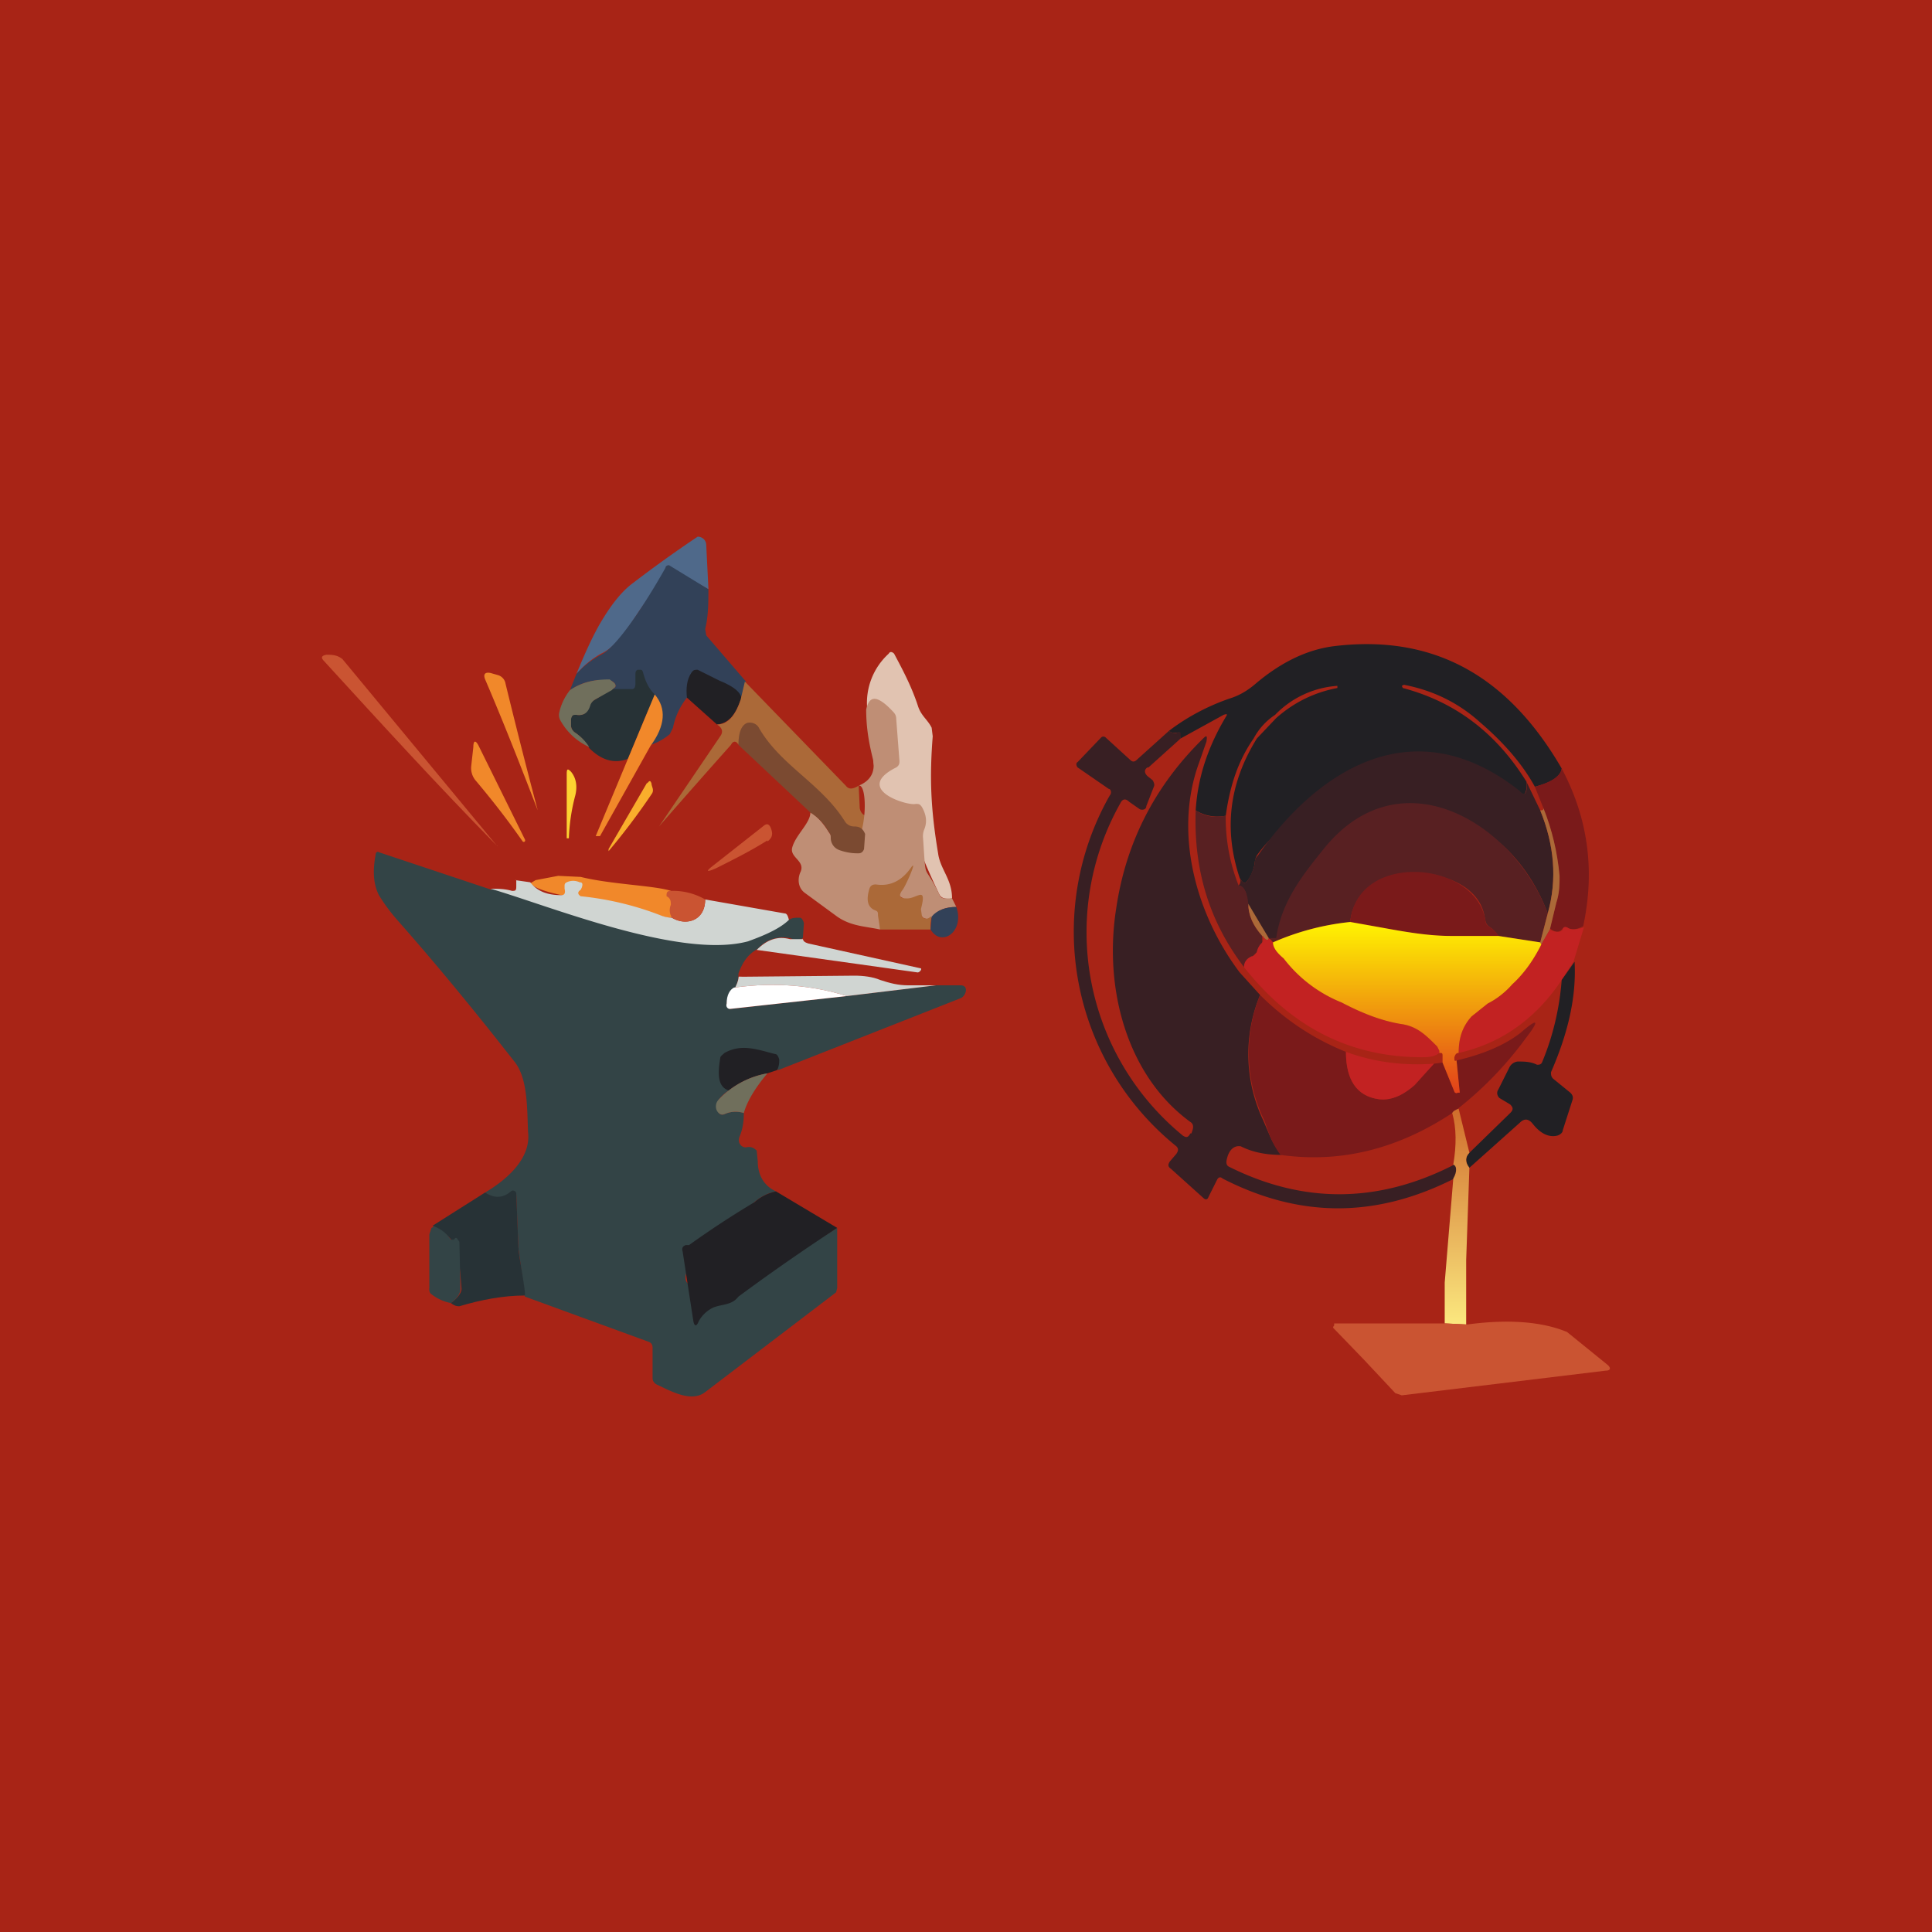 <!-- by TradingView --><svg width="18" height="18" viewBox="0 0 18 18" xmlns="http://www.w3.org/2000/svg"><path fill="#A82416" d="M0 0h18v18H0z"/><path d="M6.6 5.49c-.57-.35-.63.43-1 .6a.84.84 0 0 0-.23.19c.07-.17.14-.33.22-.47.1-.17.2-.3.31-.38A11.65 11.65 0 0 1 6.5 5c.04 0 .08.03.08.08l.02.4Z" fill="#4F698A"/><path d="M6.6 5.49c0 .12 0 .25-.03.37l.01.06.37.43-.05.17c-.13 0-.4-.21-.5-.02a.65.65 0 0 0-.13.28l-.03.06a.53.53 0 0 1-.18.1c.07-.51-.27-.52-.36-.51l.02-.02c.02-.01.02-.03 0-.05a.07.07 0 0 0-.04-.02.54.54 0 0 0-.37.09l.06-.15a.84.84 0 0 1 .23-.18c.18-.09.5-.63.6-.81 0-.02.03-.03.04-.02l.36.22Z" fill="#324158"/><path d="M8.87 8.37a.16.16 0 0 1-.07 0 .07.07 0 0 1-.05-.04c-.4-.84-.07-.45-.47-.82-.16-.1-.13-.54-.2-.9a.62.62 0 0 1 .2-.52c.01-.02.03-.02.05 0 .08.15.16.3.22.48.03.1.09.13.13.21l.01.08c-.03.38-.02.67.05 1.09.02.15.13.24.13.42Z" fill="#E1C3B1"/><path d="M4.63 7.88c.01 0 0 .01 0 0-.55-.56-1.08-1.14-1.61-1.72-.03-.03-.03-.05.02-.06.05 0 .1 0 .15.04l1.44 1.74Z" fill="#CA5432"/><path d="M6.9 6.52c-.05.15-.12.22-.22.23L6.4 6.5c-.01-.09 0-.17.04-.23.02-.03.03-.03.06-.03l.2.1c.15.06.21.12.21.18Z" fill="#212024"/><path d="m6.1 6.47-.25.6c-.13.05-.25.01-.36-.1a.44.44 0 0 0-.14-.15.08.08 0 0 1-.03-.06V6.7c0-.03.02-.05.05-.04.07.01.1-.02.13-.1a.1.1 0 0 1 .04-.04l.16-.1h.19c.02 0 .03-.02.03-.05v-.08c0-.02 0-.04.02-.05h.02c.02 0 .02 0 .03.02.02.08.05.15.11.21Z" fill="#273236"/><path d="M4.52 6.33c-.02-.05 0-.07.05-.06l.07.02a.1.1 0 0 1 .07.08 61.66 61.66 0 0 0 .3 1.18c-.15-.39-.31-.8-.49-1.22Z" fill="#F1882A"/><path d="m5.7 6.43-.16.09a.1.1 0 0 0-.04.05c-.02.07-.06.1-.13.09-.03 0-.04 0-.05.04v.06c0 .03.02.05.03.06.06.04.1.08.14.14a.58.58 0 0 1-.27-.25.1.1 0 0 1-.01-.07.52.52 0 0 1 .1-.21c.12-.08.24-.1.37-.1l.04.03c.02.02.02.04 0 .05l-.02.02Z" fill="#706F5C"/><path d="m6.94 6.35.94.97c.03.04.07.03.12 0l.01.21c.01.05.04.07.07.07.02.05.01.1-.02.17-.25-.02-1.18-.97-1.18-.83-.02-.04-.05-.04-.07 0a84.87 84.87 0 0 0-.67.76l.57-.84c.03-.04.02-.08-.03-.11.1 0 .17-.08.22-.23l.04-.17Z" fill="#AB6938"/><path d="M6.1 6.47c.11.13.1.29-.04.48l-.47.84h-.04l.3-.72.25-.6Z" fill="#F1882A"/><path d="m8.87 8.37.04.08c-.1 0-.18.03-.23.1-.03.02-.06.01-.08 0-.25-.32-.43-.26-.4-.02v.13c-.14-.03-.27-.03-.4-.12l-.3-.22c-.07-.05-.07-.14-.04-.2.04-.1-.1-.13-.08-.22.03-.12.17-.23.17-.33.06.03.12.1.17.18.34.52.4-.46.28-.43.12-.05.16-.14.13-.26-.04-.16-.06-.3-.06-.45.03-.14.11-.13.25.02.02.02.03.04.03.07l.03.39c0 .02 0 .04-.03.06l-.02.01c-.37.2.13.35.2.33.03 0 .04 0 .06.03.04.07.05.14.02.21a.17.17 0 0 0-.01.08c.03.43 0 .21.15.52.01.03.03.04.05.04h.07Z" fill="#BF8E75"/><path d="m8.06 7.77-.01.14c-.01.03-.03.04-.05.04a.49.49 0 0 1-.18-.03.12.12 0 0 1-.08-.11c0-.02 0-.04-.02-.06a.48.48 0 0 0-.17-.18l-.67-.63c0-.1.02-.17.07-.2.04-.02.1 0 .12.04.2.35.58.52.8.87a.1.1 0 0 0 .09.05c.05 0 .08.02.1.07Z" fill="#7B4A31"/><path d="m4.46 6.95.43.87c.01.02-.01.03-.02.02-.14-.2-.28-.38-.44-.57a.18.18 0 0 1-.04-.13l.02-.18c0-.06.02-.07.05-.01Z" fill="#F1882A"/><path d="M5.36 7.41a1.8 1.8 0 0 0-.06.4h-.02v-.6c0-.05.01-.05.04-.02.05.06.06.14.04.22Z" fill="#FDD231"/><path d="M6.03 7.3c.02-.03.03-.03.04 0 0 .03.03.06 0 .1a6.21 6.21 0 0 1-.4.53v-.02l.36-.62Z" fill="#F9AE2C"/><path d="M7.15 7.83c-.16.1-.32.18-.48.26-.09.04-.1.03-.02-.03l.47-.37c.04-.03.06.01.07.05.01.04 0 .07-.04.1Z" fill="#CA5432"/><path d="M4.58 8.28c.54.16 1.75.52 2.4.48.07-.02.28-.12.37-.19.03-.02.06-.02.1-.02.02 0 .03.02.04.05l-.01.14c-.03.02-.07.02-.12 0-.11-.02-.22.01-.3.1-.09.05-.14.12-.18.23 0 .03 0 .07-.03.13-.04.01-.13.2-.04.2l1.08-.12.83-.1h.23c.08 0 .05.1 0 .12l-1.7.67c-.1-.12-.41.04-.46.19a.4.4 0 0 0-.09.08c-.04.05-.02.17.05.14a.25.25 0 0 1 .18-.01c0 .08-.01.15-.04.22-.02.05.01.1.06.1.04-.01.07 0 .1.03l.01.1c0 .13.06.23.17.28a.43.43 0 0 0-.2.1c-1.32 1.05-.38.97.77.24V12l-.01.04-1.22.93c-.13.1-.32-.01-.45-.07-.02-.01-.04-.03-.04-.06v-.28c0-.03-.01-.05-.04-.06l-1.15-.42-.06-.45-.02-.5c0-.02-.03-.04-.05-.02-.07.06-.15.07-.24 0 .17-.1.43-.3.4-.56-.01-.21 0-.49-.12-.65-.36-.46-.72-.9-1.1-1.33a1.7 1.7 0 0 1-.17-.23c-.05-.1-.06-.22-.03-.38 0-.02.02-.03.03-.02l1.05.35Z" fill="#334446"/><path d="M8.68 8.54a.4.4 0 0 0-.01.12H8.2l-.02-.13c0-.03 0-.04-.03-.05-.07-.03-.08-.1-.05-.2.01-.03.03-.04.06-.04.13.02.24-.03.33-.16.06-.08-.05.17-.08.21-.04.05-.03.08.03.08.1.01.2-.13.14.1l.01.07c.02.02.05.03.08 0Z" fill="#AB6938"/><path d="M6.25 8.3c.05.15.08.19 0 .25a.3.3 0 0 1-.1-.02c-.29-.12-1.08-.16-1.21-.3l.05-.03.21-.04.21.01c.28.07.69.08.84.13Z" fill="#F1882A"/><path d="m4.8 8.2.14.02c.07.09.17.12.29.12.03 0 .04-.02.03-.06v-.02c0-.02 0-.03.02-.04a.14.14 0 0 1 .12 0c.03 0 .03.02.02.05l-.01.02c-.03.02-.03.04 0 .06a2.85 2.85 0 0 1 .75.18.3.3 0 0 0 .1.02c.13.08.31.03.31-.17l.74.13c.02 0 .03.02.04.06-.1.1-.3.17-.38.2-.63.17-1.85-.33-2.4-.49.07 0 .13 0 .2.02.03 0 .04 0 .04-.04V8.2Z" fill="#D0D5D2"/><path d="M6.25 8.3a.6.6 0 0 1 .32.08c0 .2-.18.25-.31.17a.13.13 0 0 1-.01-.12c0-.03 0-.06-.04-.08 0-.03 0-.05.04-.05Z" fill="#CA5432"/><path d="M8.91 8.45c.08.23-.14.38-.24.21l.01-.12c.05-.06.13-.09.23-.09Z" fill="#324158"/><path d="M7.48 8.74c0 .03.02.04.05.05l1.04.23c.03 0 0 .04-.02.04l-1.5-.21c.1-.1.2-.13.31-.1h.12ZM6.92 9.1l1.04-.01c.08 0 .17.01.24.04.09.03.17.05.26.05h.26l-.83.1c-.32-.1-.67-.13-1.04-.08.06-.12 0-.1.07-.1Z" fill="#D0D5D2"/><path d="M6.85 9.2c.37-.05.72-.02 1.04.08L6.8 9.4c-.02 0-.04-.02-.03-.05 0-.08.03-.13.07-.15Z" fill="#fff"/><path d="m7.24 9.97-.09.03a.82.82 0 0 0-.36.16c-.09-.03-.11-.12-.08-.3 0-.02.02-.03.04-.05.16-.09.31-.03.47.01.02 0 .03.02.04.05 0 .03 0 .06-.02.1Z" fill="#212024"/><path d="M7.15 10c-.11.13-.19.26-.22.37a.25.25 0 0 0-.18.01.05.05 0 0 1-.04 0 .08.08 0 0 1-.04-.07c0-.03.01-.05.03-.07a.82.82 0 0 1 .45-.24Z" fill="#706F5C"/><path d="M4.89 12.07c-.2 0-.41.04-.61.1-.02 0-.04 0-.08-.03.07-.05.1-.1.1-.13-.03-.38-.02-.45-.27-.59l.49-.31c.09.06.17.05.24-.01.02-.02.05 0 .05.02l.02.5c0 .07.07.41.06.45Z" fill="#273236"/><path d="m7.23 11.1.57.34a19.56 19.56 0 0 0-.92.64c-.06.08-.15.07-.23.1a.3.3 0 0 0-.14.13c-.02.05-.04.05-.05 0l-.1-.65c-.01-.03 0-.05.03-.06h.03a8.53 8.53 0 0 1 .61-.4.43.43 0 0 1 .2-.1Z" fill="#212024"/><path d="M4.03 11.42c.08.03.13.07.17.13h.03c.01-.02.02-.02.03-.01l.02.03.01.44c0 .03-.02.08-.09.13a.42.42 0 0 1-.19-.09A.07.07 0 0 1 4 12v-.5l.02-.06.02-.01Z" fill="#334446"/><path d="M14.55 7.16c-.01.08-.1.13-.25.17-.12-.22-.3-.42-.51-.6-.21-.19-.45-.3-.71-.35l-.02.01.01.02c.49.13.87.42 1.15.87.01.04 0 .17-.06.1-.76-.34-1.98-.07-2.45.59a.17.17 0 0 0-.02.07.37.37 0 0 1-.07.17c-.02.02-.03.02-.05 0l-.02-.03c-.15-.45-.1-.88.16-1.3l.18-.19c.17-.15.36-.24.57-.28v-.02a.89.89 0 0 0-.58.27.6.6 0 0 0-.2.22c-.14.2-.22.43-.26.72-.1.02-.2 0-.28-.05.02-.32.12-.6.28-.87.02-.03.01-.03-.02-.02l-.4.22c-.02-.1-.04-.02-.11-.07.17-.13.36-.23.56-.3.1-.03.18-.08.26-.15.24-.2.48-.31.72-.34.91-.11 1.61.26 2.12 1.14Z" fill="#212024"/><path d="m14.22 7.28.13.27c.13.32.16.64.07.96-.44-1.16-1.8-1.37-2.42-.06a6.6 6.6 0 0 0-.11.3h-.06l-.01-.01-.2-.32c0-.1-.03-.16-.08-.17a.06.06 0 0 0 .01-.07l.02.03c.02.02.03.02.05 0 .03-.05.06-.1.07-.17 0-.03.01-.05.03-.07.53-.76 1.43-1.4 2.44-.6.07.08.07-.05.06-.1Z" fill="#381F23"/><path d="M14.55 7.16c.25.47.31.96.2 1.47-.06.03-.11.04-.15.01l-.04.01c-.03.04-.07.04-.12 0l.06-.24a.76.76 0 0 0 .03-.25 2.38 2.38 0 0 0-.15-.63l-.08-.2c.15-.04.24-.1.25-.17Z" fill="#7A1A1A"/><path d="m14.42 8.51-.07.27-.39-.06a.3.3 0 0 0-.09-.09.08.08 0 0 1-.03-.05l-.01-.05c-.1-.52-1.2-.54-1.25.06a2.4 2.4 0 0 0-.72.19l-.03-.04h.06c.05-.34.24-.58.45-.84.71-.87 1.76-.24 2.08.61Z" fill="#582022"/><path d="M14.38 7.53c.08.2.13.41.15.63 0 .08 0 .16-.03.25l-.06.25-.08.14-.01-.02.07-.27c.09-.32.06-.64-.07-.96.02 0 .03 0 .03-.02Z" fill="#AB6938"/><path d="M11.14 7.55c.09.06.18.07.28.05a1.7 1.7 0 0 0 .12.65c.05 0 .08.07.09.17 0 .1.04.2.13.3v.07a.16.16 0 0 0-.05.08l-.05.05c-.04 0-.06.04-.07.09-.32-.42-.47-.9-.45-1.46Z" fill="#582022"/><path d="M13.96 8.72h-.44c-.32 0-.62-.08-.94-.13.06-.66 1.17-.58 1.26-.01 0 .02.01.04.03.05a.3.3 0 0 1 .1.1Z" fill="#7A1A1A"/><path d="m11.63 8.42.19.32c0 .03-.03.02-.06-.02-.09-.1-.13-.2-.13-.3Z" fill="#AB6938"/><path d="m14.76 8.63-.1.33-.11.17c-.24.36-.56.59-.96.68 0-.13.03-.24.12-.34l.15-.12c.09-.04.16-.1.23-.18.11-.1.2-.23.27-.37l.08-.14c.05.03.1.03.12 0 0-.02.02-.03.04-.02.04.03.09.02.16 0ZM11.76 8.72c.04.04.05.05.06.02l.04.04c0 .05.04.1.1.15a1.28 1.28 0 0 0 .54.41c.19.1.37.17.55.2.16.02.23.1.34.21l.02.04v.02c-.04.03-.08.04-.16.04-.67 0-1.22-.28-1.66-.84 0-.05.03-.08.07-.1.02 0 .04-.02.05-.04a.16.16 0 0 1 .04-.08.05.05 0 0 0 .02-.04v-.03Z" fill="#C22222"/><path d="M14.67 8.96c.02.36-.08.71-.22 1.03 0 .02 0 .04.02.06l.16.13c.02.02.03.04.02.07l-.09.28c0 .02-.02.04-.05.05-.08.02-.16-.02-.23-.11-.04-.05-.08-.05-.12-.01l-.47.42c-.04-.05-.04-.1 0-.14l.38-.37c.03-.03.03-.05 0-.08l-.1-.06c-.02-.02-.03-.05-.01-.08l.1-.2a.1.1 0 0 1 .08-.06c.06 0 .12 0 .18.03.02 0 .04 0 .05-.03.1-.24.16-.5.18-.76l.12-.17Z" fill="#212024"/><path d="m10.7 7.15.3-.27v-.05c-.01-.01-.02-.02-.04 0-.02 0-.04 0-.07-.02l-.3.27c-.02.02-.04.02-.06 0l-.23-.21a.03.03 0 0 0-.04 0l-.22.23c-.02.01-.01.04 0 .05l.29.2c.02 0 .03.04.01.06a2.57 2.57 0 0 0 .62 3.27c.02.02.02.04 0 .07l-.06.07c-.02.03-.02.05.01.07l.3.27c.02.02.04.02.05-.01l.08-.16c.01-.02.03-.03.05-.01.72.37 1.43.37 2.16 0 .03-.07.02-.12 0-.13-.7.36-1.4.37-2.1.02-.02-.01-.03-.03-.02-.07.02-.09.07-.13.13-.12.1.05.22.08.38.08a.79.79 0 0 1-.11-.18l-.06-.14a1.44 1.44 0 0 1-.03-1.17l-.19-.21c-.4-.53-.62-1.29-.38-1.95l.07-.2c.01-.06 0-.06-.03-.03-.45.44-.72.97-.81 1.58-.12.75.1 1.57.7 2 .03.03.01.07 0 .1h-.01c-.02.04-.04.04-.07.02a2.45 2.45 0 0 1-.58-3.1c.02-.04.05-.04.08-.01l.1.07c.03.01.06 0 .06-.03l.07-.18c.01-.02 0-.04-.01-.06l-.05-.04c-.03-.03-.03-.06 0-.08Z" fill="#381F23"/><path d="M11.74 9.27c.23.23.5.41.8.53 0 .26.1.41.3.44.13.02.25-.05.34-.14l.18-.19.08-.01.11.27c.01.01.02.02.03.01h.02l-.03-.3c.26-.06.46-.15.6-.26.16-.14.18-.12.04.06a3.35 3.35 0 0 1-.68.69c-.5.33-1.03.47-1.6.39a.79.79 0 0 1-.1-.18l-.05-.14a1.44 1.44 0 0 1-.04-1.17Z" fill="#7A1A1A"/><path d="m12.86 8.64-.28-.05a2.4 2.4 0 0 0-.72.19c0 .05.04.1.1.15a1.28 1.28 0 0 0 .54.41c.19.1.37.17.55.2.15.02.23.1.33.2l.01.01.02.04v.02h.01c.02 0 .02.01.02.03v.06l.11.27c0 .01.02.02.03.01h.02l-.03-.3c-.02.01-.02 0-.02-.03.01-.03.02-.04.04-.04 0-.13.03-.24.12-.34l.15-.12c.08-.04.16-.1.23-.18.11-.1.2-.23.27-.37l-.01-.02-.39-.06h-.44c-.22 0-.44-.04-.66-.08Z" fill="url(#a4uwiswdn)"/><path d="M12.54 9.8c.27.1.55.13.82.11l-.18.2c-.09.08-.21.15-.34.13-.2-.03-.3-.18-.3-.44Z" fill="#C22222"/><path d="m13.69 10.74-.1-.41c-.03.01-.05.02-.06.04.04.14.04.3.01.48.03.01.04.06 0 .13l-.08.97v.38l.2.01v-.6l.03-.86c-.04-.05-.04-.1 0-.14Z" fill="url(#b4uwiswdn)"/><path d="m13.67 12.34-.2-.01h-1.04v.02a.03.03 0 0 0-.01.02l.28.29.3.32.06.02 1.9-.23c.05 0 .05-.03.01-.06l-.37-.3c-.24-.1-.56-.12-.93-.07Z" fill="#CA5432"/><defs><linearGradient id="a4uwiswdn" x1="13.11" y1="8.59" x2="13.11" y2="10.19" gradientUnits="userSpaceOnUse"><stop stop-color="#FFF401"/><stop offset="1" stop-color="#E2401A"/></linearGradient><linearGradient id="b4uwiswdn" x1="13.58" y1="10.33" x2="13.58" y2="12.34" gradientUnits="userSpaceOnUse"><stop stop-color="#D06D2C"/><stop offset="1" stop-color="#FBE87F"/></linearGradient></defs></svg>